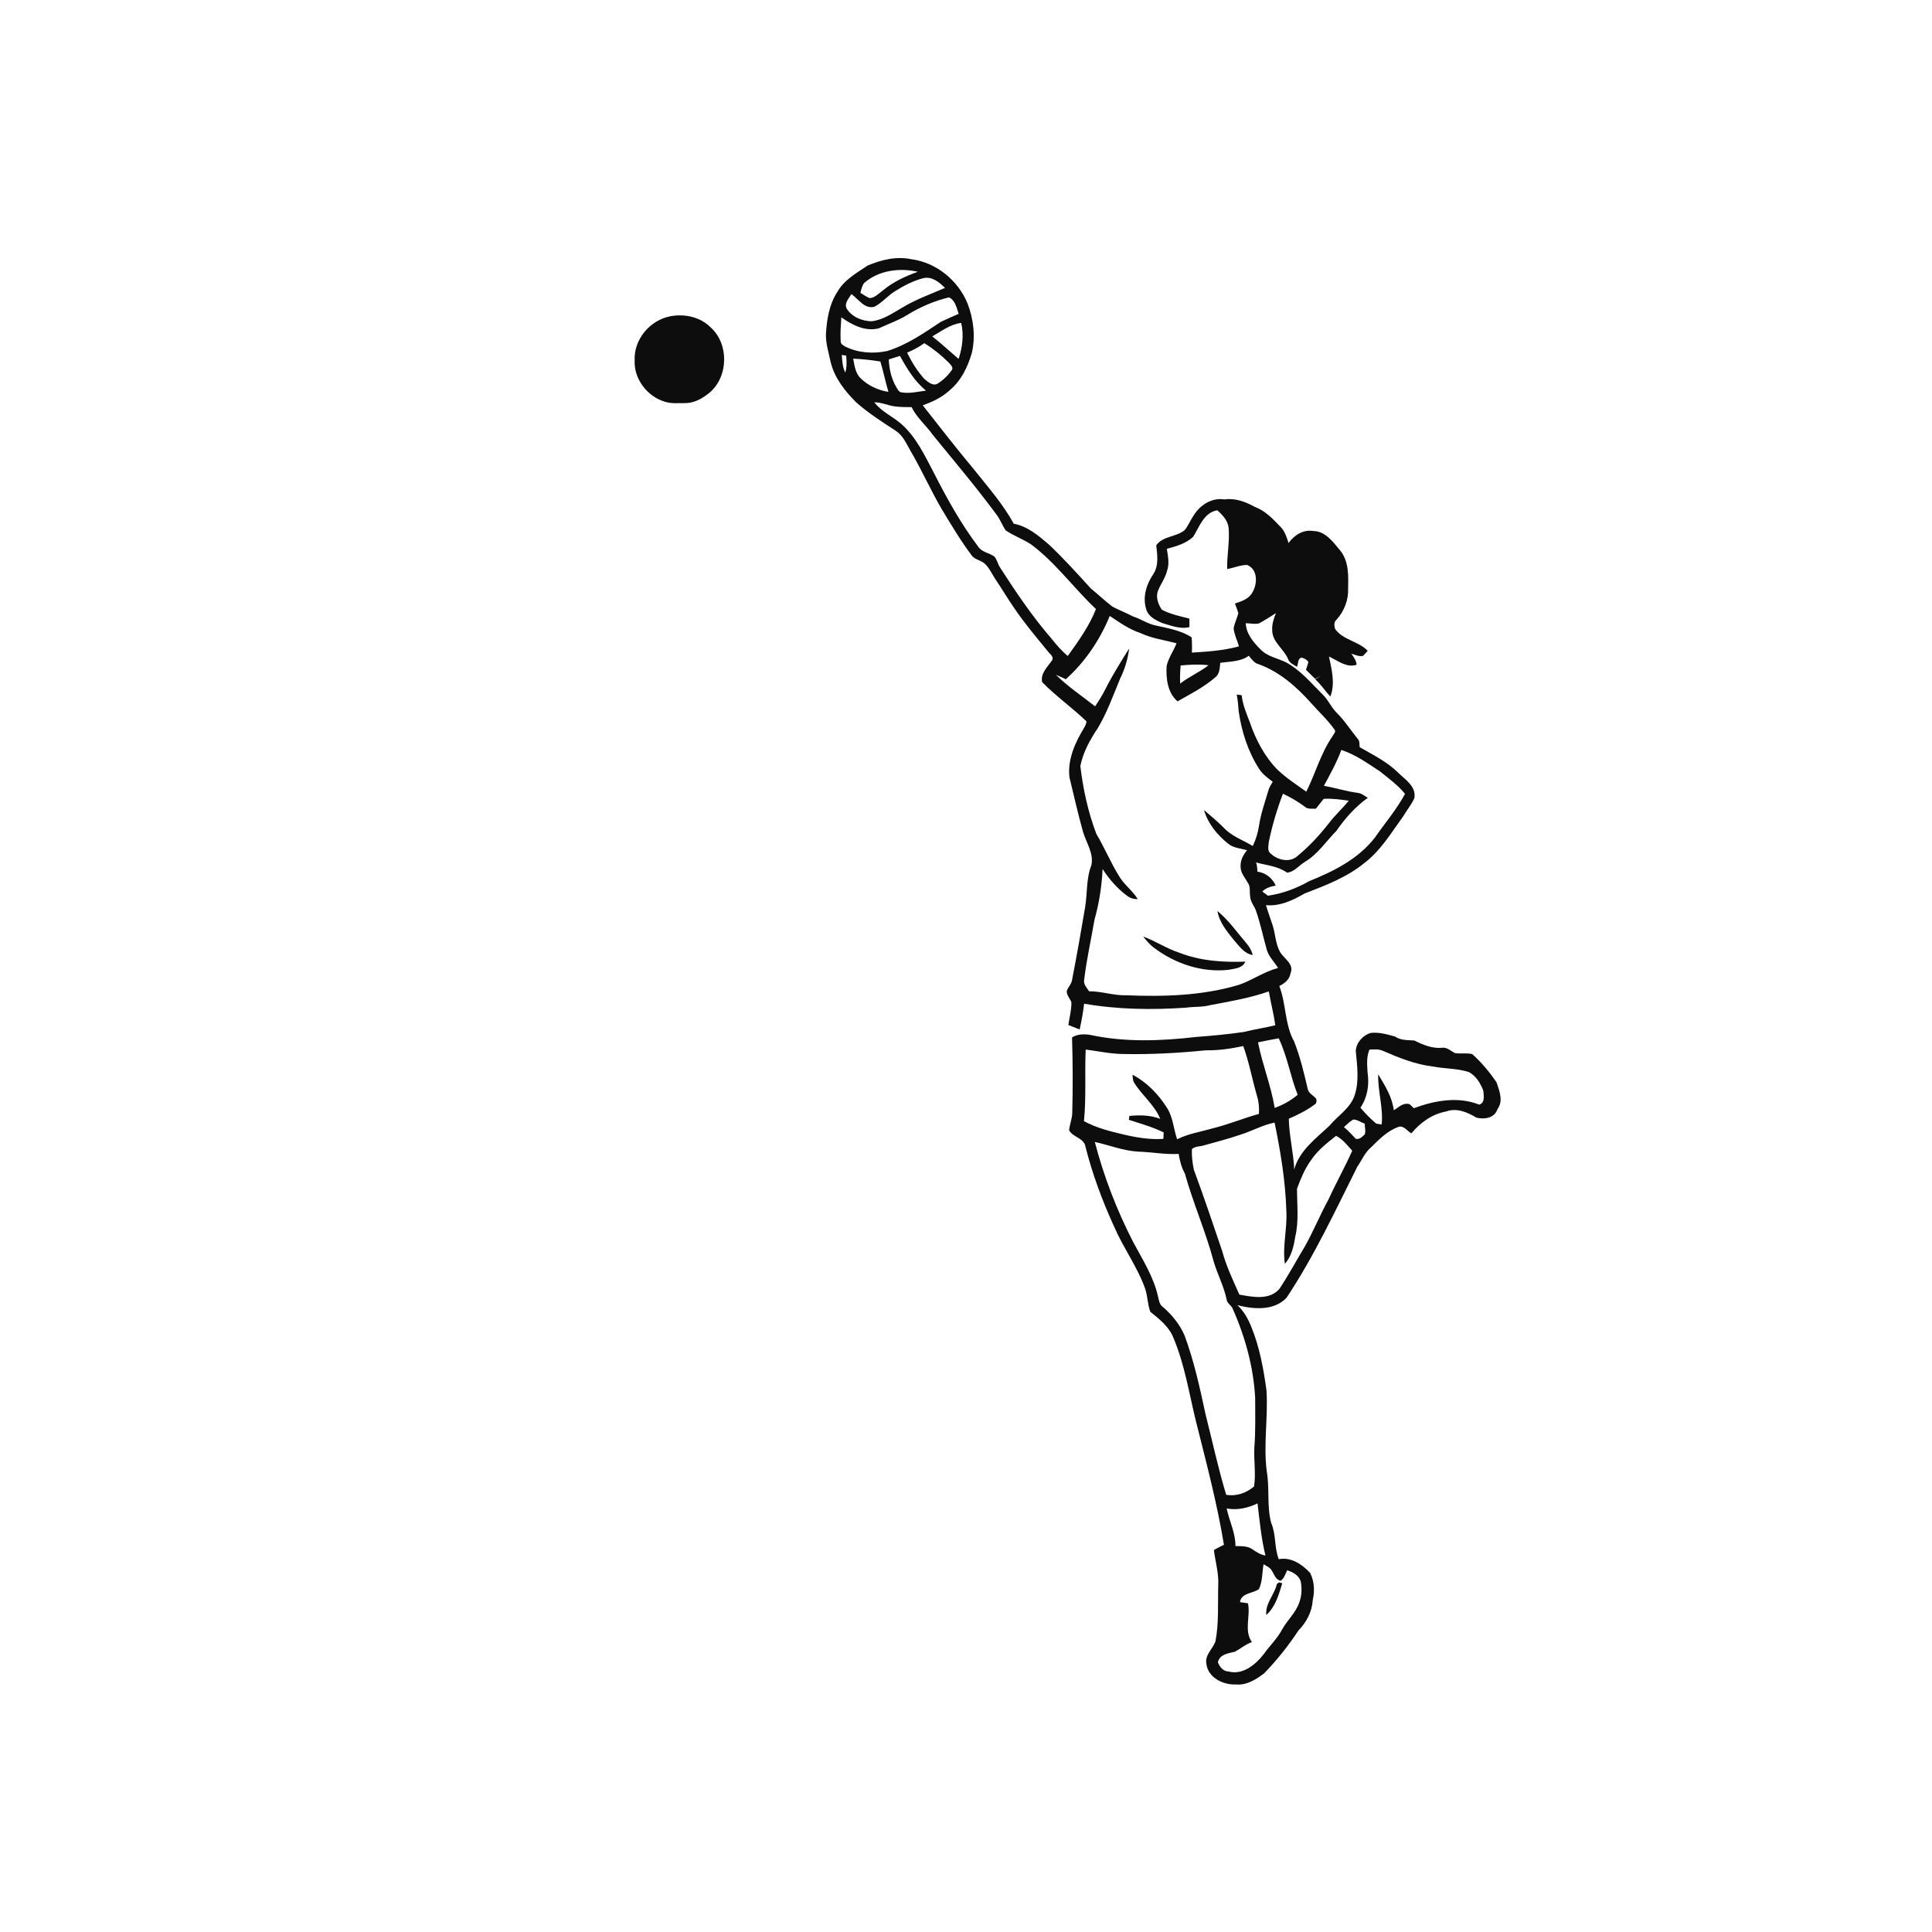 <ns0:svg xmlns:ns0="http://www.w3.org/2000/svg" width="1024pt" height="1024pt" viewBox="0 0 1024 1024" version="1.1">
<ns0:g id="#ffffffff">
<ns0:path fill="#ffffff" opacity="0" d=" M 0.00 0.00 L 1024.00 0.00 L 1024.00 1024.00 L 0.00 1024.00 L 0.00 0.00 M 459.85 140.75 C 454.01 144.72 447.40 148.33 443.83 154.70 C 439.48 161.29 438.24 169.28 437.76 177.01 C 437.61 182.08 439.26 186.95 440.25 191.87 C 442.29 200.27 447.79 207.25 453.78 213.25 C 460.24 218.93 467.50 223.62 474.71 228.28 C 478.44 230.69 480.30 234.89 482.40 238.63 C 488.41 248.82 493.18 259.68 499.15 269.88 C 504.26 278.35 509.34 286.87 515.30 294.77 C 517.13 296.76 520.16 297.01 522.10 298.91 C 524.54 301.24 525.84 304.43 527.71 307.18 C 531.11 312.19 534.16 317.43 537.62 322.39 C 542.95 330.27 549.10 337.54 555.11 344.90 C 556.12 346.38 558.31 347.56 557.87 349.64 C 555.48 353.17 551.31 356.86 552.37 361.53 C 559.67 369.01 568.31 375.10 575.86 382.33 C 575.79 383.53 575.22 384.62 574.65 385.66 C 569.87 393.50 565.68 402.65 566.85 412.05 C 569.17 421.67 571.35 431.34 574.02 440.87 C 575.72 446.67 579.78 452.21 578.47 458.53 C 575.64 465.68 576.37 473.53 575.11 481.00 C 572.99 493.71 570.73 506.40 568.28 519.05 C 568.05 521.41 566.19 523.06 565.41 525.20 C 565.23 527.52 567.17 529.19 567.86 531.26 C 567.97 535.33 566.79 539.28 566.26 543.28 C 568.24 544.08 570.24 544.83 572.24 545.63 C 573.23 541.12 574.09 536.57 574.60 531.98 C 592.38 535.08 610.52 535.31 628.49 534.10 C 632.78 533.46 637.19 533.89 641.42 532.75 C 651.89 530.78 662.41 528.98 672.51 525.47 C 673.53 531.47 675.09 537.37 675.94 543.40 C 670.42 544.77 664.78 545.57 659.27 546.96 C 650.90 548.20 642.46 548.98 634.02 549.60 C 615.35 551.77 596.20 552.50 577.72 548.50 C 574.50 547.98 571.02 548.07 568.20 549.85 C 568.61 563.23 568.68 576.63 568.31 590.02 C 568.20 593.11 566.94 596.01 566.65 599.08 C 568.72 602.89 574.69 603.17 575.33 607.83 C 579.03 622.44 584.32 636.66 590.61 650.36 C 595.47 661.58 602.90 671.55 606.99 683.13 C 608.29 687.08 608.24 691.36 609.69 695.27 C 614.50 699.14 619.70 703.22 621.98 709.18 C 627.92 723.31 630.26 738.56 633.89 753.37 C 639.32 775.07 645.09 796.69 648.71 818.77 C 646.92 819.66 645.12 820.53 643.39 821.53 C 644.13 827.68 646.01 833.72 645.70 839.98 C 645.39 849.97 646.11 860.08 644.21 869.97 C 642.79 874.00 638.51 877.14 639.40 881.84 C 640.25 889.16 648.28 893.12 655.01 892.80 C 660.62 893.36 665.68 890.20 669.96 886.95 C 676.75 879.98 682.86 872.33 688.19 864.20 C 692.45 859.86 695.44 854.19 695.79 848.05 C 696.87 843.25 696.64 838.18 694.43 833.72 C 690.21 829.15 684.31 825.14 677.78 826.40 C 675.32 820.25 676.45 813.33 673.77 807.26 C 671.37 798.28 673.00 788.84 671.39 779.74 C 669.57 765.50 672.19 751.22 671.26 736.95 C 669.70 725.63 667.68 714.28 663.37 703.65 C 661.67 699.24 659.32 695.04 655.87 691.76 C 664.43 693.98 675.21 694.85 681.86 687.88 C 696.49 665.93 707.61 641.91 719.40 618.39 C 721.81 614.84 723.50 610.70 726.90 607.91 C 731.12 603.70 735.52 599.31 741.25 597.25 C 744.13 596.42 745.82 599.50 748.07 600.70 C 752.77 594.98 759.07 590.47 766.47 589.11 C 772.02 587.04 777.72 589.48 782.47 592.33 C 786.61 593.49 792.25 592.59 793.68 587.87 C 796.91 583.54 794.73 578.24 793.22 573.71 C 789.51 568.26 785.25 563.08 780.32 558.70 C 777.31 557.95 774.18 558.63 771.14 558.18 C 768.85 556.96 766.85 554.84 764.02 555.37 C 758.90 555.75 754.11 553.73 749.65 551.49 C 746.12 551.23 742.46 551.51 739.39 549.38 C 735.20 548.23 730.75 546.92 726.35 547.50 C 722.26 548.86 718.90 552.51 718.59 556.92 C 719.28 564.66 720.49 572.77 718.06 580.32 C 715.85 587.37 709.12 591.23 704.63 596.66 C 697.45 603.47 688.66 609.80 685.96 619.86 C 685.60 610.82 683.23 601.99 683.10 592.94 C 687.80 590.87 692.50 588.63 696.62 585.52 C 697.83 584.92 697.89 583.61 697.68 582.45 C 696.21 580.57 693.52 579.59 693.09 577.02 C 691.14 568.58 689.09 560.10 685.92 552.02 C 680.86 542.98 681.75 532.13 678.06 522.62 C 680.84 521.20 683.49 519.16 684.01 515.86 C 686.05 511.00 680.67 508.21 678.49 504.65 C 676.04 500.30 676.02 495.08 674.51 490.40 C 673.36 486.84 672.04 483.34 670.99 479.75 C 678.38 480.45 685.26 477.17 691.48 473.57 C 702.61 469.28 713.98 464.97 723.31 457.29 C 731.87 450.75 737.39 441.35 743.64 432.78 C 745.61 429.48 748.11 426.47 749.68 422.95 C 750.66 416.62 744.59 413.10 740.75 409.25 C 734.95 403.58 727.59 400.05 720.66 396.00 C 720.44 394.55 720.78 392.84 719.69 391.69 C 716.01 387.22 712.94 382.26 708.83 378.15 C 705.68 375.19 704.09 371.02 700.98 368.04 C 694.92 362.05 689.37 355.27 681.78 351.13 C 677.16 348.83 671.62 348.02 667.98 344.06 C 664.25 340.39 660.45 335.74 660.28 330.31 C 662.63 330.33 665.04 330.99 667.36 330.39 C 670.41 328.73 673.34 326.83 676.27 324.96 C 675.13 327.83 674.10 330.84 674.29 333.98 C 674.28 340.22 680.36 343.84 682.66 349.20 C 683.37 351.42 685.59 352.28 687.43 353.39 C 688.23 351.76 687.65 348.69 690.12 348.59 C 691.43 349.03 692.76 349.64 693.46 350.94 C 693.14 352.32 692.62 353.64 692.18 354.99 C 693.79 356.60 695.41 358.20 697.04 359.79 C 698.07 359.23 699.11 358.68 700.17 358.14 C 699.14 358.78 698.11 359.42 697.09 360.05 C 700.15 362.73 702.30 366.23 705.12 369.15 C 707.78 362.41 705.83 354.83 704.38 347.99 C 709.01 350.05 713.61 354.13 719.05 352.33 C 718.80 350.07 717.57 348.21 716.18 346.49 C 718.23 346.93 720.31 348.19 722.45 347.62 C 723.30 346.76 724.13 345.87 724.93 344.96 C 720.05 339.80 711.84 339.31 707.62 333.34 C 707.12 331.70 706.90 329.63 708.40 328.43 C 712.41 324.00 714.78 318.01 714.52 312.01 C 714.67 305.08 714.98 297.42 710.29 291.73 C 706.52 287.20 702.39 281.39 695.84 281.43 C 690.65 280.59 685.88 283.73 682.97 287.79 C 681.96 284.77 681.04 281.57 678.72 279.26 C 674.77 275.11 670.67 270.75 665.17 268.71 C 660.25 265.99 654.73 263.85 649.01 264.72 C 642.52 263.61 636.24 267.52 632.86 272.88 C 631.05 275.46 629.91 278.47 627.94 280.93 C 623.50 284.71 616.39 284.01 612.84 289.00 C 613.39 294.08 614.27 299.71 611.29 304.26 C 607.66 309.56 605.52 316.41 607.47 322.74 C 608.47 326.73 612.53 328.71 615.98 330.22 C 620.65 331.54 625.50 333.62 630.43 332.37 C 630.43 330.87 630.43 329.37 630.41 327.87 C 625.44 326.62 620.34 325.56 615.78 323.15 C 613.95 320.36 612.61 316.92 613.59 313.57 C 614.97 309.76 617.63 306.50 618.57 302.50 C 619.92 298.73 619.03 294.71 618.45 290.89 C 623.38 289.53 628.74 288.11 632.47 284.41 C 635.76 279.10 638.11 271.66 645.17 270.46 C 648.00 272.96 650.85 275.93 651.21 279.91 C 651.81 287.16 650.25 294.36 650.42 301.62 C 653.95 300.99 657.34 299.46 660.97 299.43 C 666.68 301.66 666.57 309.28 663.87 313.86 C 662.08 317.44 658.07 318.70 654.55 319.88 C 655.16 321.57 655.86 323.24 656.34 324.99 C 655.67 327.70 654.37 330.21 653.85 332.97 C 654.14 336.33 655.77 339.38 656.68 342.59 C 648.58 344.80 640.08 345.39 631.72 345.90 C 631.85 343.20 631.81 340.50 631.60 337.81 C 626.05 334.16 619.49 333.11 613.14 331.65 C 608.61 330.91 604.82 328.08 600.49 326.72 C 596.95 324.83 593.18 323.41 589.63 321.54 C 585.64 318.51 582.02 315.01 578.12 311.87 C 571.01 304.00 563.86 296.13 556.17 288.82 C 550.62 284.04 544.74 278.97 537.31 277.58 C 531.57 267.08 523.60 258.11 516.20 248.78 C 506.92 237.65 497.99 226.23 489.08 214.82 C 494.36 212.95 499.51 210.50 503.62 206.61 C 509.56 201.56 513.02 194.29 515.13 186.91 C 517.09 178.31 515.99 169.14 512.86 160.95 C 507.86 148.61 496.21 139.07 482.90 137.37 C 475.09 135.71 467.05 137.72 459.85 140.75 M 355.36 167.62 C 344.54 169.61 335.84 179.92 336.38 191.02 C 335.91 200.78 342.97 210.03 352.18 212.86 C 355.65 214.04 359.38 213.63 362.98 213.66 C 367.91 213.73 372.40 211.17 376.09 208.11 C 386.15 199.61 386.48 182.18 376.56 173.44 C 371.08 167.95 362.84 166.22 355.36 167.62 Z" />
<ns0:path fill="#ffffff" opacity="0" d=" M 458.03 149.98 C 465.79 143.24 476.70 141.85 486.49 144.04 C 479.88 146.42 473.34 149.37 467.94 153.96 C 465.81 155.50 463.86 157.68 461.12 158.01 C 459.24 157.46 457.71 156.16 456.02 155.22 C 456.49 153.41 456.87 151.50 458.03 149.98 Z" />
<ns0:path fill="#ffffff" opacity="0" d=" M 474.33 154.38 C 478.97 151.45 483.97 148.84 489.30 147.45 C 493.92 146.33 497.84 149.56 500.86 152.60 C 493.43 155.85 485.74 158.54 478.75 162.73 C 473.42 165.75 468.20 169.59 461.94 170.28 C 456.85 170.21 451.33 167.93 448.67 163.39 C 447.43 160.54 449.98 158.14 451.27 155.86 C 454.98 158.47 458.31 164.06 463.49 162.55 C 467.55 160.49 470.45 156.75 474.33 154.38 Z" />
<ns0:path fill="#ffffff" opacity="0" d=" M 480.86 166.93 C 487.70 162.70 495.18 159.47 503.01 157.61 C 506.33 159.22 507.02 163.18 508.11 166.34 C 504.93 167.74 501.73 169.10 498.60 170.62 C 489.66 176.57 480.60 182.87 470.22 186.05 C 462.91 187.61 454.93 187.08 448.16 183.77 C 446.99 183.14 445.46 182.30 445.57 180.75 C 445.32 176.56 445.65 172.37 445.93 168.20 C 451.63 172.24 458.69 175.90 465.86 174.00 C 470.84 171.60 476.16 169.88 480.86 166.93 Z" />
<ns0:path fill="#ffffff" opacity="0" d=" M 494.13 178.30 C 499.04 175.50 503.65 171.88 509.45 171.16 C 510.95 177.53 510.10 184.08 508.08 190.23 C 503.42 186.26 498.94 182.09 494.13 178.30 Z" />
<ns0:path fill="#ffffff" opacity="0" d=" M 480.77 186.92 C 483.96 185.54 487.09 183.98 489.90 181.89 C 494.61 184.80 498.93 188.29 502.85 192.19 C 503.72 193.21 505.09 194.24 504.71 195.77 C 502.75 198.75 500.10 201.33 497.09 203.24 C 494.65 204.89 491.92 202.50 490.07 200.98 C 486.23 196.84 483.27 191.94 480.77 186.92 Z" />
<ns0:path fill="#ffffff" opacity="0" d=" M 446.16 188.14 C 446.74 188.23 447.92 188.40 448.50 188.48 C 448.75 191.49 448.91 194.54 448.01 197.47 C 446.54 194.58 446.41 191.31 446.16 188.14 Z" />
<ns0:path fill="#ffffff" opacity="0" d=" M 471.07 190.51 C 473.04 189.87 475.02 189.27 476.99 188.63 C 480.72 195.38 484.71 202.12 490.81 207.02 C 486.62 207.58 482.37 208.64 478.14 208.02 C 476.37 207.96 475.73 206.25 474.94 204.98 C 472.39 200.60 471.30 195.53 471.07 190.51 Z" />
<ns0:path fill="#ffffff" opacity="0" d=" M 452.21 190.11 C 457.05 190.29 461.86 190.84 466.63 191.61 C 468.19 196.93 469.32 202.37 470.88 207.70 C 465.24 206.82 459.83 204.27 455.83 200.18 C 453.29 197.46 452.89 193.60 452.21 190.11 Z" />
<ns0:path fill="#ffffff" opacity="0" d=" M 463.41 213.25 C 467.12 213.18 470.50 214.88 474.12 215.38 C 477.11 215.81 480.15 215.76 483.17 215.79 C 485.90 221.43 490.89 225.46 494.44 230.54 C 506.00 244.69 517.80 258.66 528.64 273.38 C 530.31 275.82 531.35 278.62 532.99 281.07 C 537.25 284.00 542.20 285.72 546.51 288.55 C 559.56 298.29 569.10 311.71 580.88 322.81 C 577.31 331.88 571.59 339.82 565.94 347.68 C 562.71 345.03 560.00 341.85 557.40 338.59 C 547.24 326.84 538.51 313.96 530.13 300.91 C 528.83 299.05 528.53 296.62 527.00 294.93 C 524.19 293.04 520.35 292.66 518.38 289.62 C 509.28 277.55 501.92 264.27 495.08 250.82 C 490.14 241.50 485.62 231.58 477.50 224.53 C 472.92 220.61 467.14 218.13 463.41 213.25 Z" />
<ns0:path fill="#ffffff" opacity="0" d=" M 588.19 326.46 C 593.34 329.87 598.43 333.54 604.36 335.49 C 610.44 338.37 617.14 339.23 623.58 340.94 C 622.02 345.07 619.25 348.73 618.32 353.08 C 617.98 359.61 618.79 367.23 624.13 371.72 C 630.96 367.85 638.10 364.22 644.07 359.04 C 646.49 357.24 646.47 354.03 646.76 351.32 C 651.90 350.55 657.47 350.79 661.89 347.56 C 663.36 349.33 664.73 351.44 667.11 352.05 C 678.07 355.99 686.98 363.83 694.66 372.36 C 698.86 377.14 703.62 381.47 707.33 386.68 C 708.33 387.89 706.72 389.14 706.26 390.22 C 700.05 399.22 697.21 409.91 692.37 419.61 C 687.15 415.88 681.73 412.37 677.07 407.93 C 670.15 400.88 665.51 391.89 662.35 382.60 C 660.59 378.01 658.63 373.42 658.12 368.48 C 657.24 368.36 656.36 368.24 655.49 368.13 C 656.04 371.01 656.33 373.92 656.51 376.85 C 658.04 387.68 661.45 398.38 667.42 407.61 C 669.24 410.40 671.95 412.37 674.56 414.35 C 673.67 415.84 672.72 417.32 672.24 419.01 C 670.46 425.16 668.28 431.22 667.31 437.57 C 666.75 441.33 665.67 444.98 663.98 448.39 C 658.94 445.33 653.14 443.38 648.95 439.06 C 645.58 435.56 641.80 432.51 638.14 429.34 C 640.24 436.53 645.14 442.54 650.92 447.14 C 653.72 449.51 657.57 449.63 660.95 450.65 C 658.76 453.23 657.15 456.55 657.58 460.01 C 657.77 462.99 659.94 465.24 661.27 467.77 C 662.93 469.81 662.18 472.56 662.60 474.97 C 662.64 478.03 664.97 480.29 665.83 483.10 C 668.14 489.83 669.56 496.82 671.50 503.66 C 672.65 507.24 675.47 509.90 677.41 513.05 C 670.10 514.95 663.90 519.42 656.83 521.93 C 637.45 527.75 617.02 528.34 596.94 527.52 C 590.28 527.71 583.89 525.37 577.24 525.40 C 576.00 523.51 574.11 521.62 574.64 519.16 C 575.93 508.52 578.29 498.06 580.10 487.51 C 582.56 478.72 583.97 469.71 584.40 460.60 C 587.84 465.95 592.11 470.83 597.22 474.66 C 598.86 475.98 600.90 476.63 603.03 476.54 C 600.35 472.14 596.01 469.08 593.32 464.68 C 588.75 457.37 585.47 449.36 581.08 441.97 C 576.70 430.43 574.05 418.25 572.60 406.02 C 574.05 398.67 577.78 391.96 581.94 385.79 C 586.79 377.58 590.02 368.55 593.65 359.77 C 596.17 354.73 597.77 349.29 598.49 343.70 C 594.10 350.69 589.71 357.70 585.97 365.07 C 584.38 368.32 582.43 371.37 580.43 374.37 C 573.47 368.88 566.02 363.95 559.70 357.68 C 561.47 358.35 563.18 359.18 564.89 360.01 C 575.13 350.85 583.00 339.15 588.19 326.46 M 645.29 482.85 C 646.22 488.79 650.24 493.56 653.87 498.12 C 656.73 501.30 659.39 505.50 663.98 506.17 C 663.41 503.96 662.31 501.94 660.83 500.21 C 655.78 494.32 651.30 487.83 645.29 482.85 M 605.89 496.37 C 607.63 498.50 609.37 500.68 611.62 502.32 C 622.77 510.76 637.02 515.56 651.04 514.03 C 654.33 513.35 658.54 513.30 660.06 509.69 C 648.22 510.12 636.17 509.32 625.04 504.95 C 618.35 502.78 612.48 498.77 605.89 496.37 Z" />
<ns0:path fill="#ffffff" opacity="0" d=" M 625.77 352.71 C 630.68 352.23 635.65 352.01 640.57 352.58 C 635.85 356.27 630.25 358.60 625.52 362.31 C 625.36 359.11 625.47 355.90 625.77 352.71 Z" />
<ns0:path fill="#ffffff" opacity="0" d=" M 701.70 416.48 C 705.07 410.29 708.49 404.12 710.94 397.48 C 718.38 399.91 724.78 404.52 731.27 408.76 C 735.94 412.49 740.91 416.13 744.70 420.76 C 740.26 429.01 734.13 436.15 728.81 443.81 C 720.11 455.17 706.95 461.78 693.96 467.00 C 687.16 470.85 679.79 473.66 672.01 474.73 C 671.02 473.98 670.04 473.24 669.06 472.51 C 670.97 470.56 673.55 469.88 676.16 469.38 C 674.36 465.34 670.84 462.59 666.43 461.99 C 666.38 460.34 666.30 458.68 665.74 457.12 C 671.32 458.64 677.30 459.05 682.15 462.51 C 686.04 462.19 688.47 458.68 691.63 456.80 C 698.46 452.75 702.85 445.93 708.32 440.37 C 712.91 433.74 718.36 427.59 724.95 422.87 C 723.29 421.86 721.72 420.50 719.73 420.26 C 713.63 419.45 707.75 417.59 701.70 416.48 Z" />
<ns0:path fill="#ffffff" opacity="0" d=" M 679.98 420.68 C 684.01 422.59 687.91 424.81 691.48 427.49 C 693.08 429.05 695.43 428.53 697.45 428.64 C 698.86 426.92 700.15 425.10 701.59 423.41 C 706.02 423.12 710.48 423.79 714.87 424.37 C 711.57 428.54 707.53 432.08 704.34 436.34 C 699.37 442.65 693.92 448.61 687.69 453.69 C 683.73 457.38 677.24 455.95 673.59 452.49 C 671.51 451.08 672.36 448.38 672.48 446.32 C 674.26 437.57 676.82 429.02 679.98 420.68 Z" />
<ns0:path fill="#ffffff" opacity="0" d=" M 666.77 552.47 C 670.42 551.70 674.08 550.97 677.75 550.33 C 682.32 559.88 683.91 570.47 687.80 580.25 C 684.22 583.32 680.05 585.60 675.62 587.22 C 673.66 575.40 669.08 564.22 666.77 552.47 Z" />
<ns0:path fill="#ffffff" opacity="0" d=" M 638.99 556.69 C 645.72 556.81 652.39 555.84 658.96 554.44 C 662.08 563.09 663.71 572.17 666.27 580.99 C 667.23 584.03 667.43 587.21 667.26 590.39 C 658.82 592.74 650.71 596.15 642.18 598.19 C 636.05 599.99 629.63 600.92 623.90 603.85 C 621.95 598.15 621.72 591.80 618.22 586.70 C 613.72 579.72 607.65 573.47 600.23 569.62 C 600.48 571.03 600.31 572.63 601.16 573.89 C 605.31 580.63 611.90 585.55 614.94 593.02 C 609.77 591.01 604.07 590.93 598.61 591.46 C 598.54 591.97 598.40 593.01 598.32 593.52 C 604.54 595.55 610.87 597.32 616.77 600.19 C 616.72 601.33 616.66 602.48 616.61 603.63 C 609.58 604.09 602.57 602.97 595.75 601.36 C 588.48 599.64 581.10 597.86 574.52 594.22 C 575.78 581.61 574.87 568.93 575.44 556.29 C 581.94 557.08 588.37 558.56 594.95 558.64 C 609.66 558.95 624.37 558.16 638.99 556.69 Z" />
<ns0:path fill="#ffffff" opacity="0" d=" M 725.83 556.31 C 728.22 556.21 730.75 555.95 733.01 556.97 C 741.48 560.67 750.19 564.17 759.45 565.26 C 765.81 566.51 772.45 566.22 778.64 568.25 C 782.37 570.36 784.78 574.23 786.21 578.19 C 786.36 580.73 787.23 584.54 784.00 585.47 C 772.80 581.00 760.34 583.31 749.38 587.36 C 748.23 586.59 747.42 584.79 745.85 585.04 C 743.01 584.86 741.05 587.20 738.74 588.44 C 737.86 581.37 734.07 575.36 730.46 569.41 C 730.21 578.38 733.25 587.09 732.31 596.04 C 731.35 595.91 730.40 595.75 729.47 595.56 C 726.39 593.02 723.62 590.13 721.05 587.09 C 724.77 581.71 725.83 574.88 724.84 568.50 C 724.61 564.42 724.18 560.16 725.83 556.31 Z" />
<ns0:path fill="#ffffff" opacity="0" d=" M 717.23 593.38 C 719.38 593.32 721.26 594.92 723.31 595.53 C 723.32 597.42 724.01 599.42 723.33 601.27 C 722.03 602.49 720.55 604.09 718.58 603.57 C 716.50 601.49 714.65 599.20 712.31 597.41 C 713.88 595.99 715.37 594.44 717.23 593.38 Z" />
<ns0:path fill="#ffffff" opacity="0" d=" M 657.64 601.34 C 663.69 599.44 669.29 596.25 675.55 594.99 C 678.75 610.46 681.34 626.17 681.80 642.00 C 682.30 651.32 679.65 660.56 681.01 669.87 C 684.46 665.94 685.68 660.74 686.46 655.71 C 688.53 647.30 687.42 638.57 687.44 630.02 C 689.43 624.76 691.53 619.45 694.90 614.89 C 698.35 609.70 703.31 605.82 708.16 602.02 C 711.68 603.84 714.12 607.01 716.71 609.92 C 712.86 618.57 708.20 626.82 704.28 635.44 C 699.74 643.67 696.23 652.40 691.63 660.59 C 687.08 668.09 682.98 675.86 678.10 683.14 C 672.85 689.29 663.86 687.43 656.89 686.17 C 653.56 678.63 649.96 671.17 647.82 663.19 C 642.95 648.72 638.03 634.26 632.76 619.94 C 632.01 616.36 631.58 612.69 631.73 609.04 C 633.40 607.46 636.05 607.76 638.16 607.06 C 644.67 605.23 651.24 603.56 657.64 601.34 Z" />
<ns0:path fill="#ffffff" opacity="0" d=" M 580.27 605.25 C 587.85 606.91 595.17 609.88 603.00 610.38 C 610.26 610.59 617.43 611.99 624.72 611.60 C 625.29 615.24 626.23 618.75 628.00 622.01 C 632.43 637.80 639.10 652.88 643.31 668.74 C 645.31 675.51 648.73 681.80 650.13 688.76 C 650.36 690.55 652.00 691.54 653.01 692.89 C 659.84 708.03 664.39 724.35 665.27 740.98 C 665.26 749.65 665.52 758.34 664.85 766.99 C 664.44 773.94 665.76 780.91 664.68 787.84 C 660.56 791.34 655.33 793.22 649.90 792.26 C 645.62 778.13 642.54 763.68 638.91 749.38 C 635.92 735.38 632.84 721.32 627.86 707.87 C 625.34 701.95 621.15 696.85 616.30 692.67 C 614.50 691.41 614.28 689.17 613.78 687.23 C 611.50 676.79 605.61 667.71 600.66 658.40 C 591.95 641.50 585.06 623.65 580.27 605.25 Z" />
<ns0:path fill="#ffffff" opacity="0" d=" M 650.17 799.52 C 655.79 800.56 661.46 799.28 666.53 796.83 C 667.62 806.09 668.50 815.38 670.71 824.47 C 668.11 824.01 665.92 822.63 663.81 821.15 C 661.18 819.30 657.85 819.54 654.81 819.44 C 654.90 812.49 651.52 806.21 650.17 799.52 Z" />
<ns0:path fill="#ffffff" opacity="0" d=" M 669.71 829.06 C 671.30 830.07 673.24 830.83 674.18 832.59 C 675.42 834.58 676.10 837.24 678.73 837.84 C 680.69 836.60 681.25 834.23 682.21 832.28 C 685.26 833.23 688.48 834.97 689.43 838.26 C 690.13 841.97 689.95 845.89 688.60 849.45 C 686.75 854.86 682.28 858.71 679.56 863.63 C 677.00 868.48 672.95 872.28 669.81 876.73 C 665.46 882.30 658.73 887.92 651.18 885.94 C 648.34 885.89 646.41 883.44 645.50 880.99 C 646.45 876.81 651.05 876.28 654.51 875.46 C 657.55 873.83 660.21 871.49 663.54 870.35 C 659.19 864.25 662.92 856.59 661.45 849.78 C 660.03 849.56 658.62 849.35 657.22 849.15 C 657.98 844.12 663.90 844.72 667.25 842.26 C 669.23 838.16 668.92 833.44 669.71 829.06 M 676.78 839.50 C 675.53 845.27 670.51 849.79 671.16 855.98 C 676.04 851.60 677.79 845.19 679.63 839.16 C 679.21 839.04 678.38 838.82 677.96 838.71 C 677.67 838.91 677.08 839.30 676.78 839.50 Z" />
</ns0:g>
<ns0:g id="#0d0d0dff">
<ns0:path fill="#0d0d0d" opacity="1.00" d=" M 459.85 140.75 C 467.05 137.72 475.09 135.71 482.90 137.37 C 496.21 139.07 507.86 148.61 512.86 160.95 C 515.99 169.14 517.09 178.31 515.13 186.91 C 513.02 194.29 509.56 201.56 503.62 206.61 C 499.51 210.50 494.36 212.95 489.08 214.82 C 497.99 226.23 506.92 237.65 516.20 248.78 C 523.60 258.11 531.57 267.08 537.31 277.58 C 544.74 278.97 550.62 284.04 556.17 288.82 C 563.86 296.13 571.01 304.00 578.12 311.87 C 582.02 315.01 585.64 318.51 589.63 321.54 C 593.18 323.41 596.95 324.83 600.49 326.72 C 604.82 328.08 608.61 330.91 613.14 331.65 C 619.49 333.11 626.05 334.16 631.60 337.81 C 631.81 340.50 631.85 343.20 631.72 345.90 C 640.08 345.39 648.58 344.80 656.68 342.59 C 655.77 339.38 654.14 336.33 653.85 332.97 C 654.37 330.21 655.67 327.70 656.34 324.99 C 655.86 323.24 655.16 321.57 654.55 319.88 C 658.07 318.70 662.08 317.44 663.87 313.86 C 666.57 309.28 666.68 301.66 660.97 299.43 C 657.34 299.46 653.95 300.99 650.42 301.62 C 650.25 294.36 651.81 287.16 651.21 279.91 C 650.85 275.93 648.00 272.96 645.17 270.46 C 638.11 271.66 635.76 279.10 632.47 284.41 C 628.74 288.11 623.38 289.53 618.45 290.89 C 619.03 294.71 619.92 298.73 618.57 302.50 C 617.63 306.50 614.97 309.76 613.59 313.57 C 612.61 316.92 613.95 320.36 615.78 323.15 C 620.34 325.56 625.44 326.62 630.41 327.87 C 630.43 329.37 630.43 330.87 630.43 332.37 C 625.50 333.62 620.65 331.54 615.98 330.22 C 612.53 328.71 608.47 326.73 607.47 322.74 C 605.52 316.41 607.66 309.56 611.29 304.26 C 614.27 299.71 613.39 294.08 612.84 289.00 C 616.39 284.01 623.50 284.71 627.94 280.93 C 629.91 278.47 631.05 275.46 632.86 272.88 C 636.24 267.52 642.52 263.61 649.01 264.72 C 654.73 263.85 660.25 265.99 665.17 268.71 C 670.67 270.75 674.77 275.11 678.72 279.26 C 681.04 281.57 681.96 284.77 682.97 287.79 C 685.88 283.73 690.65 280.59 695.84 281.43 C 702.39 281.39 706.52 287.20 710.29 291.73 C 714.98 297.42 714.67 305.08 714.52 312.01 C 714.78 318.01 712.41 324.00 708.40 328.43 C 706.90 329.63 707.12 331.70 707.62 333.34 C 711.84 339.31 720.05 339.80 724.93 344.96 C 724.13 345.87 723.30 346.76 722.45 347.62 C 720.31 348.19 718.23 346.93 716.18 346.49 C 717.57 348.21 718.80 350.07 719.05 352.33 C 713.61 354.13 709.01 350.05 704.38 347.99 C 705.83 354.83 707.78 362.41 705.12 369.15 C 702.30 366.23 700.15 362.73 697.09 360.05 C 698.11 359.42 699.14 358.78 700.17 358.14 C 699.11 358.68 698.07 359.23 697.04 359.79 C 695.41 358.20 693.79 356.60 692.18 354.99 C 692.62 353.64 693.14 352.32 693.46 350.94 C 692.76 349.64 691.43 349.03 690.12 348.59 C 687.65 348.69 688.23 351.76 687.43 353.39 C 685.59 352.28 683.37 351.42 682.66 349.20 C 680.36 343.84 674.28 340.22 674.29 333.98 C 674.10 330.84 675.13 327.83 676.27 324.96 C 673.34 326.83 670.41 328.73 667.36 330.39 C 665.04 330.99 662.63 330.33 660.28 330.31 C 660.45 335.74 664.25 340.39 667.98 344.06 C 671.62 348.02 677.16 348.83 681.78 351.13 C 689.37 355.27 694.92 362.05 700.98 368.04 C 704.09 371.02 705.68 375.19 708.83 378.15 C 712.94 382.26 716.01 387.22 719.69 391.69 C 720.78 392.84 720.44 394.55 720.66 396.00 C 727.59 400.05 734.95 403.58 740.75 409.25 C 744.59 413.10 750.66 416.62 749.68 422.95 C 748.11 426.47 745.61 429.48 743.64 432.78 C 737.39 441.35 731.87 450.75 723.31 457.29 C 713.98 464.97 702.61 469.28 691.48 473.57 C 685.26 477.17 678.38 480.45 670.99 479.75 C 672.04 483.34 673.36 486.84 674.51 490.40 C 676.02 495.08 676.04 500.30 678.49 504.65 C 680.67 508.21 686.05 511.00 684.01 515.86 C 683.49 519.16 680.84 521.20 678.06 522.62 C 681.75 532.13 680.86 542.98 685.92 552.02 C 689.09 560.10 691.14 568.58 693.09 577.02 C 693.52 579.59 696.21 580.57 697.68 582.45 C 697.89 583.61 697.83 584.92 696.62 585.52 C 692.50 588.63 687.80 590.87 683.10 592.94 C 683.23 601.99 685.60 610.82 685.96 619.86 C 688.66 609.80 697.45 603.47 704.63 596.66 C 709.12 591.23 715.85 587.37 718.06 580.32 C 720.49 572.77 719.28 564.66 718.59 556.92 C 718.90 552.51 722.26 548.86 726.35 547.50 C 730.75 546.92 735.20 548.23 739.39 549.38 C 742.46 551.51 746.12 551.23 749.65 551.49 C 754.11 553.73 758.90 555.75 764.02 555.37 C 766.85 554.84 768.85 556.96 771.14 558.18 C 774.18 558.63 777.31 557.95 780.32 558.70 C 785.25 563.08 789.51 568.26 793.22 573.71 C 794.73 578.24 796.91 583.54 793.68 587.87 C 792.25 592.59 786.61 593.49 782.47 592.33 C 777.72 589.48 772.02 587.04 766.47 589.11 C 759.07 590.47 752.77 594.98 748.07 600.70 C 745.82 599.50 744.13 596.42 741.25 597.25 C 735.52 599.31 731.12 603.70 726.90 607.91 C 723.50 610.70 721.81 614.84 719.40 618.39 C 707.61 641.91 696.49 665.93 681.86 687.88 C 675.21 694.85 664.43 693.98 655.87 691.76 C 659.32 695.04 661.67 699.24 663.37 703.65 C 667.68 714.28 669.70 725.63 671.26 736.95 C 672.19 751.22 669.57 765.50 671.39 779.74 C 673.00 788.84 671.37 798.28 673.77 807.26 C 676.45 813.33 675.32 820.25 677.78 826.40 C 684.31 825.14 690.21 829.15 694.43 833.72 C 696.64 838.18 696.87 843.25 695.79 848.05 C 695.44 854.19 692.45 859.86 688.19 864.20 C 682.86 872.33 676.75 879.98 669.96 886.95 C 665.68 890.20 660.62 893.36 655.01 892.80 C 648.28 893.12 640.25 889.16 639.40 881.84 C 638.51 877.14 642.79 874.00 644.21 869.97 C 646.11 860.08 645.39 849.97 645.70 839.98 C 646.01 833.72 644.13 827.68 643.39 821.53 C 645.12 820.53 646.92 819.66 648.71 818.77 C 645.09 796.69 639.32 775.07 633.89 753.37 C 630.26 738.56 627.92 723.31 621.98 709.18 C 619.70 703.22 614.50 699.14 609.69 695.27 C 608.24 691.36 608.29 687.08 606.99 683.13 C 602.90 671.55 595.47 661.58 590.61 650.36 C 584.32 636.66 579.03 622.44 575.33 607.83 C 574.69 603.17 568.72 602.89 566.65 599.08 C 566.94 596.01 568.20 593.11 568.31 590.02 C 568.68 576.63 568.61 563.23 568.20 549.85 C 571.02 548.07 574.50 547.98 577.72 548.50 C 596.20 552.50 615.35 551.77 634.02 549.60 C 642.46 548.98 650.90 548.20 659.27 546.96 C 664.78 545.57 670.42 544.77 675.94 543.40 C 675.09 537.37 673.53 531.47 672.51 525.47 C 662.41 528.98 651.89 530.78 641.42 532.75 C 637.19 533.89 632.78 533.46 628.49 534.10 C 610.52 535.31 592.38 535.08 574.60 531.98 C 574.09 536.57 573.23 541.12 572.24 545.63 C 570.24 544.83 568.24 544.08 566.26 543.28 C 566.79 539.28 567.97 535.33 567.86 531.26 C 567.17 529.19 565.23 527.52 565.41 525.20 C 566.19 523.06 568.05 521.41 568.28 519.05 C 570.73 506.40 572.99 493.71 575.11 481.00 C 576.37 473.53 575.64 465.68 578.47 458.53 C 579.78 452.21 575.72 446.67 574.02 440.87 C 571.35 431.34 569.17 421.67 566.85 412.05 C 565.68 402.65 569.87 393.50 574.65 385.66 C 575.22 384.62 575.79 383.53 575.86 382.33 C 568.31 375.10 559.67 369.01 552.37 361.53 C 551.31 356.86 555.48 353.17 557.87 349.64 C 558.31 347.56 556.12 346.38 555.11 344.90 C 549.10 337.54 542.95 330.27 537.62 322.39 C 534.16 317.43 531.11 312.19 527.71 307.18 C 525.84 304.43 524.54 301.24 522.10 298.91 C 520.16 297.01 517.13 296.76 515.30 294.77 C 509.34 286.87 504.26 278.35 499.15 269.88 C 493.18 259.68 488.41 248.82 482.40 238.63 C 480.30 234.89 478.44 230.69 474.71 228.28 C 467.50 223.62 460.24 218.93 453.78 213.25 C 447.79 207.25 442.29 200.27 440.25 191.87 C 439.26 186.95 437.61 182.08 437.76 177.01 C 438.24 169.28 439.48 161.29 443.83 154.70 C 447.40 148.33 454.01 144.72 459.85 140.75 M 458.03 149.98 C 456.87 151.50 456.49 153.41 456.02 155.22 C 457.71 156.16 459.24 157.46 461.12 158.01 C 463.86 157.68 465.81 155.50 467.94 153.96 C 473.34 149.37 479.88 146.42 486.49 144.04 C 476.70 141.85 465.79 143.24 458.03 149.98 M 474.33 154.38 C 470.45 156.75 467.55 160.49 463.49 162.55 C 458.31 164.06 454.98 158.47 451.27 155.86 C 449.98 158.14 447.43 160.54 448.67 163.39 C 451.33 167.93 456.85 170.21 461.94 170.28 C 468.20 169.59 473.42 165.75 478.75 162.73 C 485.74 158.54 493.43 155.85 500.86 152.60 C 497.84 149.56 493.92 146.33 489.30 147.45 C 483.97 148.84 478.97 151.45 474.33 154.38 M 480.86 166.93 C 476.16 169.88 470.84 171.60 465.86 174.00 C 458.69 175.90 451.63 172.24 445.93 168.20 C 445.65 172.37 445.32 176.56 445.57 180.75 C 445.46 182.30 446.99 183.14 448.16 183.77 C 454.93 187.08 462.91 187.61 470.22 186.05 C 480.60 182.87 489.66 176.57 498.60 170.62 C 501.73 169.10 504.93 167.74 508.11 166.34 C 507.02 163.18 506.33 159.22 503.01 157.61 C 495.18 159.47 487.70 162.70 480.86 166.93 M 494.13 178.30 C 498.94 182.09 503.42 186.26 508.08 190.23 C 510.10 184.08 510.95 177.53 509.45 171.16 C 503.65 171.88 499.04 175.50 494.13 178.30 M 480.77 186.92 C 483.27 191.94 486.23 196.84 490.07 200.98 C 491.92 202.50 494.65 204.89 497.09 203.24 C 500.10 201.33 502.75 198.75 504.71 195.77 C 505.09 194.24 503.72 193.21 502.85 192.19 C 498.93 188.29 494.61 184.80 489.90 181.89 C 487.09 183.98 483.96 185.54 480.77 186.92 M 446.16 188.14 C 446.41 191.31 446.54 194.58 448.01 197.47 C 448.91 194.54 448.75 191.49 448.50 188.48 C 447.92 188.40 446.74 188.23 446.16 188.14 M 471.07 190.51 C 471.30 195.53 472.39 200.60 474.94 204.98 C 475.73 206.25 476.37 207.96 478.14 208.02 C 482.37 208.64 486.62 207.58 490.81 207.02 C 484.71 202.12 480.72 195.38 476.99 188.63 C 475.02 189.27 473.04 189.87 471.07 190.51 M 452.21 190.11 C 452.89 193.60 453.29 197.46 455.83 200.18 C 459.83 204.27 465.24 206.82 470.88 207.70 C 469.32 202.37 468.19 196.93 466.63 191.61 C 461.86 190.84 457.05 190.29 452.21 190.11 M 463.41 213.25 C 467.14 218.13 472.92 220.61 477.50 224.53 C 485.62 231.58 490.14 241.50 495.08 250.82 C 501.92 264.27 509.28 277.55 518.38 289.62 C 520.35 292.66 524.19 293.04 527.00 294.93 C 528.53 296.62 528.83 299.05 530.13 300.91 C 538.51 313.96 547.24 326.84 557.40 338.59 C 560.00 341.85 562.71 345.03 565.94 347.68 C 571.59 339.82 577.31 331.88 580.88 322.81 C 569.10 311.71 559.56 298.29 546.51 288.55 C 542.20 285.72 537.25 284.00 532.99 281.07 C 531.35 278.62 530.31 275.82 528.64 273.38 C 517.80 258.66 506.00 244.69 494.44 230.54 C 490.89 225.46 485.90 221.43 483.17 215.79 C 480.15 215.76 477.11 215.81 474.12 215.38 C 470.50 214.88 467.12 213.18 463.41 213.25 M 588.19 326.46 C 583.00 339.15 575.13 350.85 564.89 360.01 C 563.18 359.18 561.47 358.35 559.70 357.68 C 566.02 363.95 573.47 368.88 580.43 374.37 C 582.43 371.37 584.38 368.32 585.97 365.07 C 589.71 357.70 594.10 350.69 598.49 343.70 C 597.77 349.29 596.17 354.73 593.65 359.77 C 590.02 368.55 586.79 377.58 581.94 385.79 C 577.78 391.96 574.05 398.67 572.60 406.02 C 574.05 418.25 576.70 430.43 581.08 441.97 C 585.47 449.36 588.75 457.37 593.32 464.68 C 596.01 469.08 600.35 472.14 603.03 476.54 C 600.90 476.63 598.86 475.98 597.22 474.66 C 592.11 470.83 587.84 465.95 584.40 460.60 C 583.97 469.71 582.56 478.72 580.10 487.51 C 578.29 498.06 575.93 508.52 574.64 519.16 C 574.11 521.62 576.00 523.51 577.24 525.40 C 583.89 525.37 590.28 527.71 596.94 527.52 C 617.02 528.34 637.45 527.75 656.83 521.93 C 663.90 519.42 670.10 514.95 677.41 513.05 C 675.47 509.90 672.65 507.24 671.50 503.66 C 669.56 496.82 668.14 489.83 665.83 483.10 C 664.97 480.29 662.64 478.03 662.60 474.97 C 662.18 472.56 662.93 469.81 661.27 467.77 C 659.94 465.24 657.77 462.99 657.58 460.01 C 657.15 456.55 658.76 453.23 660.95 450.65 C 657.57 449.63 653.72 449.51 650.92 447.14 C 645.14 442.54 640.24 436.53 638.14 429.34 C 641.80 432.51 645.58 435.56 648.95 439.06 C 653.14 443.38 658.94 445.33 663.98 448.39 C 665.67 444.98 666.75 441.33 667.31 437.57 C 668.28 431.22 670.46 425.16 672.24 419.01 C 672.72 417.32 673.67 415.84 674.56 414.35 C 671.95 412.37 669.24 410.40 667.42 407.61 C 661.45 398.38 658.04 387.68 656.51 376.85 C 656.33 373.92 656.04 371.01 655.49 368.13 C 656.36 368.24 657.24 368.36 658.12 368.48 C 658.63 373.42 660.59 378.01 662.35 382.60 C 665.51 391.89 670.15 400.88 677.07 407.93 C 681.73 412.37 687.15 415.88 692.37 419.61 C 697.21 409.91 700.05 399.22 706.26 390.22 C 706.72 389.14 708.33 387.89 707.33 386.68 C 703.62 381.47 698.86 377.14 694.66 372.36 C 686.98 363.83 678.07 355.99 667.11 352.05 C 664.73 351.44 663.36 349.33 661.89 347.56 C 657.47 350.79 651.90 350.55 646.76 351.32 C 646.47 354.03 646.49 357.24 644.07 359.04 C 638.10 364.22 630.96 367.85 624.13 371.72 C 618.79 367.23 617.98 359.61 618.32 353.08 C 619.25 348.73 622.02 345.07 623.58 340.94 C 617.14 339.23 610.44 338.37 604.36 335.49 C 598.43 333.54 593.34 329.87 588.19 326.46 M 625.77 352.71 C 625.47 355.90 625.36 359.11 625.52 362.31 C 630.25 358.60 635.85 356.27 640.57 352.58 C 635.65 352.01 630.68 352.23 625.77 352.71 M 701.70 416.48 C 707.75 417.59 713.63 419.45 719.73 420.26 C 721.72 420.50 723.29 421.86 724.95 422.87 C 718.36 427.59 712.91 433.74 708.32 440.37 C 702.85 445.93 698.46 452.75 691.63 456.80 C 688.47 458.68 686.04 462.19 682.15 462.51 C 677.30 459.05 671.32 458.64 665.74 457.12 C 666.30 458.68 666.38 460.34 666.43 461.99 C 670.84 462.59 674.36 465.34 676.16 469.38 C 673.55 469.88 670.97 470.56 669.06 472.51 C 670.04 473.24 671.02 473.98 672.01 474.73 C 679.79 473.66 687.16 470.85 693.96 467.00 C 706.95 461.78 720.11 455.17 728.81 443.81 C 734.13 436.15 740.26 429.01 744.70 420.76 C 740.91 416.13 735.94 412.49 731.27 408.76 C 724.78 404.52 718.38 399.91 710.94 397.48 C 708.49 404.12 705.07 410.29 701.70 416.48 M 679.98 420.68 C 676.82 429.02 674.26 437.57 672.48 446.32 C 672.36 448.38 671.51 451.08 673.59 452.49 C 677.24 455.95 683.73 457.38 687.69 453.69 C 693.92 448.61 699.37 442.65 704.34 436.34 C 707.53 432.08 711.57 428.54 714.87 424.37 C 710.48 423.79 706.02 423.12 701.59 423.41 C 700.15 425.10 698.86 426.92 697.45 428.64 C 695.43 428.53 693.08 429.05 691.48 427.49 C 687.91 424.81 684.01 422.59 679.98 420.68 M 666.77 552.47 C 669.08 564.22 673.66 575.40 675.62 587.22 C 680.05 585.60 684.22 583.32 687.80 580.25 C 683.91 570.47 682.32 559.88 677.75 550.33 C 674.08 550.97 670.42 551.70 666.77 552.47 M 638.99 556.69 C 624.37 558.16 609.66 558.95 594.95 558.64 C 588.37 558.56 581.94 557.08 575.44 556.29 C 574.87 568.93 575.78 581.61 574.52 594.22 C 581.10 597.86 588.48 599.64 595.75 601.36 C 602.57 602.97 609.58 604.09 616.61 603.63 C 616.66 602.48 616.72 601.33 616.77 600.19 C 610.87 597.32 604.54 595.55 598.32 593.52 C 598.40 593.01 598.54 591.97 598.61 591.46 C 604.07 590.93 609.77 591.01 614.94 593.02 C 611.90 585.55 605.31 580.63 601.16 573.89 C 600.31 572.63 600.48 571.03 600.23 569.62 C 607.65 573.47 613.72 579.72 618.22 586.70 C 621.72 591.80 621.95 598.15 623.90 603.85 C 629.63 600.92 636.05 599.99 642.18 598.19 C 650.71 596.15 658.82 592.74 667.26 590.39 C 667.43 587.21 667.23 584.03 666.27 580.99 C 663.71 572.17 662.08 563.09 658.96 554.44 C 652.39 555.84 645.72 556.81 638.99 556.69 M 725.83 556.31 C 724.18 560.16 724.61 564.42 724.84 568.50 C 725.83 574.88 724.77 581.71 721.05 587.09 C 723.62 590.13 726.39 593.02 729.47 595.56 C 730.40 595.75 731.35 595.91 732.31 596.04 C 733.25 587.09 730.21 578.38 730.46 569.41 C 734.07 575.36 737.86 581.37 738.74 588.44 C 741.05 587.20 743.01 584.86 745.85 585.04 C 747.42 584.79 748.23 586.59 749.38 587.36 C 760.34 583.31 772.80 581.00 784.00 585.47 C 787.23 584.54 786.36 580.73 786.21 578.19 C 784.78 574.23 782.37 570.36 778.64 568.25 C 772.45 566.22 765.81 566.51 759.45 565.26 C 750.19 564.17 741.48 560.67 733.01 556.97 C 730.75 555.95 728.22 556.21 725.83 556.31 M 717.23 593.38 C 715.37 594.44 713.88 595.99 712.31 597.41 C 714.65 599.20 716.50 601.49 718.58 603.57 C 720.55 604.09 722.03 602.49 723.33 601.27 C 724.01 599.42 723.32 597.42 723.31 595.53 C 721.26 594.92 719.38 593.32 717.23 593.38 M 657.64 601.34 C 651.24 603.56 644.67 605.23 638.16 607.06 C 636.05 607.76 633.40 607.46 631.73 609.04 C 631.58 612.69 632.01 616.36 632.76 619.94 C 638.03 634.26 642.95 648.72 647.82 663.19 C 649.96 671.17 653.56 678.63 656.89 686.17 C 663.86 687.43 672.85 689.29 678.10 683.14 C 682.98 675.86 687.08 668.09 691.63 660.59 C 696.23 652.40 699.74 643.67 704.28 635.44 C 708.20 626.82 712.86 618.57 716.71 609.92 C 714.12 607.01 711.68 603.84 708.16 602.02 C 703.31 605.82 698.35 609.70 694.90 614.89 C 691.53 619.45 689.43 624.76 687.44 630.02 C 687.42 638.57 688.53 647.30 686.46 655.71 C 685.68 660.74 684.46 665.94 681.01 669.87 C 679.65 660.56 682.30 651.32 681.80 642.00 C 681.34 626.17 678.75 610.46 675.55 594.99 C 669.29 596.25 663.69 599.44 657.64 601.34 M 580.27 605.25 C 585.06 623.65 591.95 641.50 600.66 658.40 C 605.61 667.71 611.50 676.79 613.78 687.23 C 614.28 689.17 614.50 691.41 616.30 692.67 C 621.15 696.85 625.34 701.95 627.86 707.87 C 632.84 721.32 635.92 735.38 638.91 749.38 C 642.54 763.68 645.62 778.13 649.90 792.26 C 655.33 793.22 660.56 791.34 664.68 787.84 C 665.76 780.91 664.44 773.94 664.85 766.99 C 665.52 758.34 665.26 749.65 665.27 740.98 C 664.39 724.35 659.84 708.03 653.01 692.89 C 652.00 691.54 650.36 690.55 650.13 688.76 C 648.73 681.80 645.31 675.51 643.31 668.74 C 639.10 652.88 632.43 637.80 628.00 622.01 C 626.23 618.75 625.29 615.24 624.72 611.60 C 617.43 611.99 610.26 610.59 603.00 610.38 C 595.17 609.88 587.85 606.91 580.27 605.25 M 650.17 799.52 C 651.52 806.21 654.90 812.49 654.81 819.44 C 657.85 819.54 661.18 819.30 663.81 821.15 C 665.92 822.63 668.11 824.01 670.71 824.47 C 668.50 815.38 667.62 806.09 666.53 796.83 C 661.46 799.28 655.79 800.56 650.17 799.52 M 669.71 829.06 C 668.92 833.44 669.23 838.16 667.25 842.26 C 663.90 844.72 657.98 844.12 657.22 849.15 C 658.62 849.35 660.03 849.56 661.45 849.78 C 662.92 856.59 659.19 864.25 663.54 870.35 C 660.21 871.49 657.55 873.83 654.51 875.46 C 651.05 876.28 646.45 876.81 645.50 880.99 C 646.41 883.44 648.34 885.89 651.18 885.94 C 658.73 887.92 665.46 882.30 669.81 876.73 C 672.95 872.28 677.00 868.48 679.56 863.63 C 682.28 858.71 686.75 854.86 688.60 849.45 C 689.95 845.89 690.13 841.97 689.43 838.26 C 688.48 834.97 685.26 833.23 682.21 832.28 C 681.25 834.23 680.69 836.60 678.73 837.84 C 676.10 837.24 675.42 834.58 674.18 832.59 C 673.24 830.83 671.30 830.07 669.71 829.06 Z" />
<ns0:path fill="#0d0d0d" opacity="1.00" d=" M 355.36 167.62 C 362.84 166.22 371.08 167.95 376.56 173.44 C 386.48 182.18 386.15 199.61 376.09 208.11 C 372.40 211.17 367.91 213.73 362.98 213.66 C 359.38 213.63 355.65 214.04 352.18 212.86 C 342.97 210.03 335.91 200.78 336.38 191.02 C 335.84 179.92 344.54 169.61 355.36 167.62 Z" />
<ns0:path fill="#0d0d0d" opacity="1.00" d=" M 645.29 482.85 C 651.30 487.83 655.78 494.32 660.83 500.21 C 662.31 501.94 663.41 503.96 663.98 506.17 C 659.39 505.50 656.73 501.30 653.87 498.12 C 650.24 493.56 646.22 488.79 645.29 482.85 Z" />
<ns0:path fill="#0d0d0d" opacity="1.00" d=" M 605.89 496.37 C 612.48 498.77 618.35 502.78 625.04 504.95 C 636.17 509.32 648.22 510.12 660.06 509.69 C 658.54 513.30 654.33 513.35 651.04 514.03 C 637.02 515.56 622.77 510.76 611.62 502.32 C 609.37 500.68 607.63 498.50 605.89 496.37 Z" />
<ns0:path fill="#0d0d0d" opacity="1.00" d=" M 676.78 839.50 C 677.08 839.30 677.67 838.91 677.96 838.71 C 678.38 838.82 679.21 839.04 679.63 839.16 C 677.79 845.19 676.04 851.60 671.16 855.98 C 670.51 849.79 675.53 845.27 676.78 839.50 Z" />
</ns0:g>
</ns0:svg>